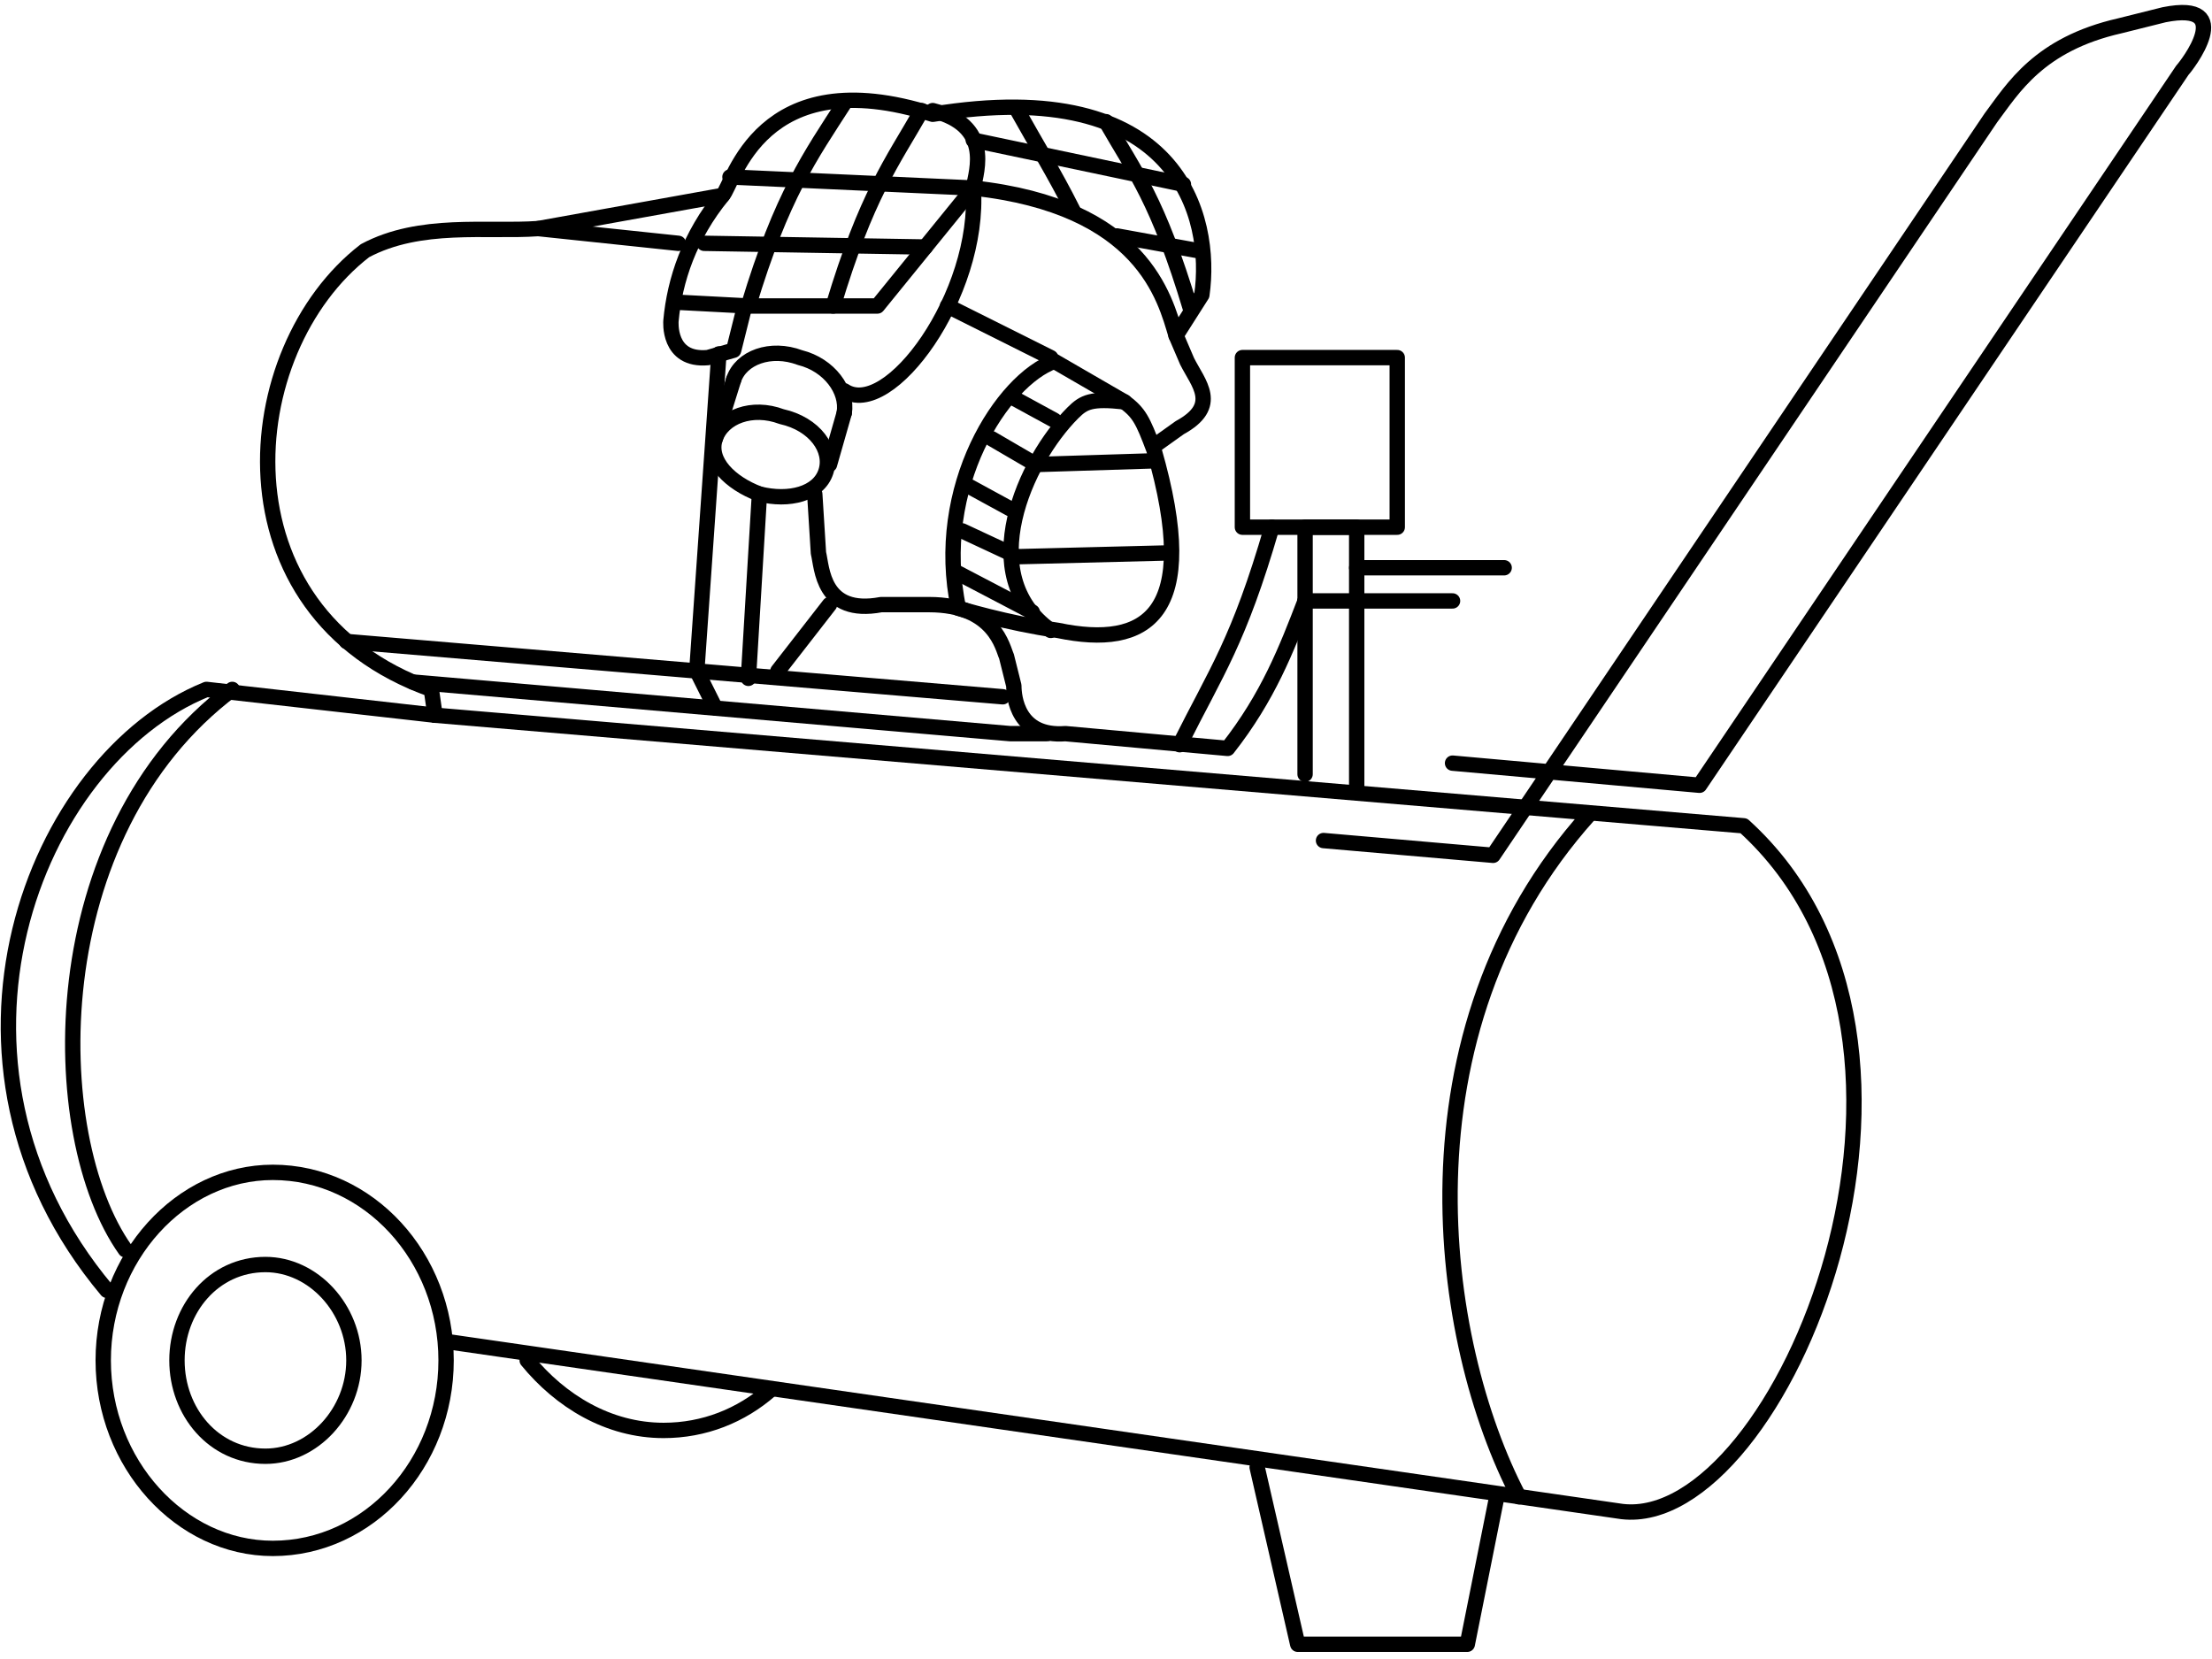 <?xml version="1.0" encoding="UTF-8"?>
<!DOCTYPE svg PUBLIC "-//W3C//DTD SVG 1.1//EN" "http://www.w3.org/Graphics/SVG/1.1/DTD/svg11.dtd">
<!-- Creator: CorelDRAW X7 -->
<svg xmlns="http://www.w3.org/2000/svg" xml:space="preserve" width="600px" height="450px" version="1.1" style="shape-rendering:geometricPrecision; text-rendering:geometricPrecision; image-rendering:optimizeQuality; fill-rule:evenodd; clip-rule:evenodd"
viewBox="0 0 600 450"
 xmlns:xlink="http://www.w3.org/1999/xlink">
 <defs>
  <style type="text/css">
   <![CDATA[
    .str0 {stroke:black;stroke-width:4.166;stroke-linecap:round;stroke-linejoin:round}
    .fil0 {fill:none;fill-rule:nonzero}
   ]]>
  </style>
 </defs>
 <g id="Layer_x0020_1">
  <g id="_910557696">
   <path class="fil0 str0" d="M118 194l-1 -7c-59,-21 -53,-92 -18,-119 15,-8 33,-5 47,-6l50 -9c3,-3 10,-37 57,-22 67,-11 76,28 73,49l-7 11 3 7c3,6 9,12 -2,18l-7 5"/>
   <path class="fil0 str0" d="M118 194l-62 -7c-47,19 -79,101 -27,163"/>
   <path class="fil0 str0" d="M122 364l318 46c43,5 98,-127 33,-186l-355 -30"/>
   <path class="fil0 str0" d="M319 91c-3,-10 -9,-35 -55,-40"/>
   <polyline class="fil0 str0" points="194,192 189,182 195,96 "/>
   <line class="fil0 str0" x1="189" y1="182" x2="94" y2= "174" />
   <path class="fil0 str0" d="M412 406c-22,-42 -34,-126 19,-185"/>
   <path class="fil0 str0" d="M34 339c-22,-31 -23,-113 29,-152"/>
   <path class="fil0 str0" d="M28 369c0,28 21,51 46,51 26,0 47,-23 47,-51 0,-28 -21,-51 -47,-51 -25,0 -46,23 -46,51z"/>
   <path class="fil0 str0" d="M48 369c0,14 10,26 24,26 13,0 24,-12 24,-26 0,-14 -11,-26 -24,-26 -14,0 -24,12 -24,26z"/>
   <path class="fil0 str0" d="M354 163c-5,13 -10,26 -21,40l-44 -4c-13,1 -14,-10 -14,-13l-2 -8c-1,-2 -3,-14 -21,-14l-13 0c-16,3 -16,-10 -17,-14l-1 -16"/>
   <path class="fil0 str0" d="M253 30c16,4 12,16 11,21l-26 32 -36 0 -3 12 -7 2c-11,1 -10,-10 -10,-10 1,-11 5,-23 14,-34"/>
   <path class="fil0 str0" d="M229 106c12,8 37,-26 35,-55"/>
   <path class="fil0 str0" d="M194 119c-2,6 4,12 12,15 8,2 16,0 18,-6 2,-6 -3,-13 -12,-15 -8,-3 -16,0 -18,6z"/>
   <line class="fil0 str0" x1="199" y1="103" x2="194" y2= "119" />
   <path class="fil0 str0" d="M229 112c1,-6 -4,-13 -12,-15 -8,-3 -16,0 -18,6"/>
   <line class="fil0 str0" x1="189" y1="182" x2="272" y2= "189" />
   <line class="fil0 str0" x1="203" y1="184" x2="206" y2= "134" />
   <line class="fil0 str0" x1="225" y1="164" x2="211" y2= "182" />
   <line class="fil0 str0" x1="285" y1="97" x2="257" y2= "83" />
   <path class="fil0 str0" d="M286 98c-14,5 -33,34 -26,67 0,0 13,4 27,6 24,5 39,-4 26,-49 -3,-8 -4,-10 -8,-13l-19 -11z"/>
   <path class="fil0 str0" d="M285 171c-21,-15 -7,-46 6,-59 3,-3 5,-4 14,-3"/>
   <polyline class="fil0 str0" points="354,210 354,143 368,143 368,214 "/>
   <polygon class="fil0 str0" points="379,97 337,97 337,143 379,143 "/>
   <line class="fil0 str0" x1="354" y1="163" x2="394" y2= "163" />
   <line class="fil0 str0" x1="368" y1="154" x2="408" y2= "154" />
   <polyline class="fil0 str0" points="284,199 274,199 112,185 "/>
   <path class="fil0 str0" d="M320 202c10,-20 16,-28 25,-59"/>
   <line class="fil0 str0" x1="229" y1="112" x2="225" y2= "126" />
   <line class="fil0 str0" x1="184" y1="66" x2="146" y2= "62" />
   <path class="fil0 str0" d="M203 83c9,-30 17,-41 26,-55"/>
   <path class="fil0 str0" d="M226 83c9,-30 16,-39 24,-53"/>
   <line class="fil0 str0" x1="198" y1="48" x2="264" y2= "51" />
   <line class="fil0 str0" x1="191" y1="66" x2="251" y2= "67" />
   <line class="fil0 str0" x1="184" y1="82" x2="203" y2= "83" />
   <polyline class="fil0 str0" points="406,406 398,446 352,446 341,398 "/>
   <path class="fil0 str0" d="M143 369c9,11 22,19 37,19 11,0 21,-4 29,-11"/>
   <path class="fil0 str0" d="M323 84c-9,-30 -15,-37 -23,-51"/>
   <path class="fil0 str0" d="M291 57c-5,-10 -10,-18 -15,-27"/>
   <line class="fil0 str0" x1="264" y1="38" x2="321" y2= "50" />
   <line class="fil0 str0" x1="303" y1="64" x2="325" y2= "68" />
   <line class="fil0 str0" x1="286" y1="114" x2="275" y2= "108" />
   <polyline class="fil0 str0" points="313,125 281,126 269,119 "/>
   <line class="fil0 str0" x1="274" y1="138" x2="263" y2= "132" />
   <polyline class="fil0 str0" points="316,150 276,151 261,144 "/>
   <line class="fil0 str0" x1="280" y1="166" x2="259" y2= "155" />
   <path class="fil0 str0" d="M394 207l67 6 131 -194c1,-1 15,-19 -5,-15l-12 3c-22,5 -29,17 -35,25l-135 200 -46 -4"/>
  </g>
 </g>
</svg>
